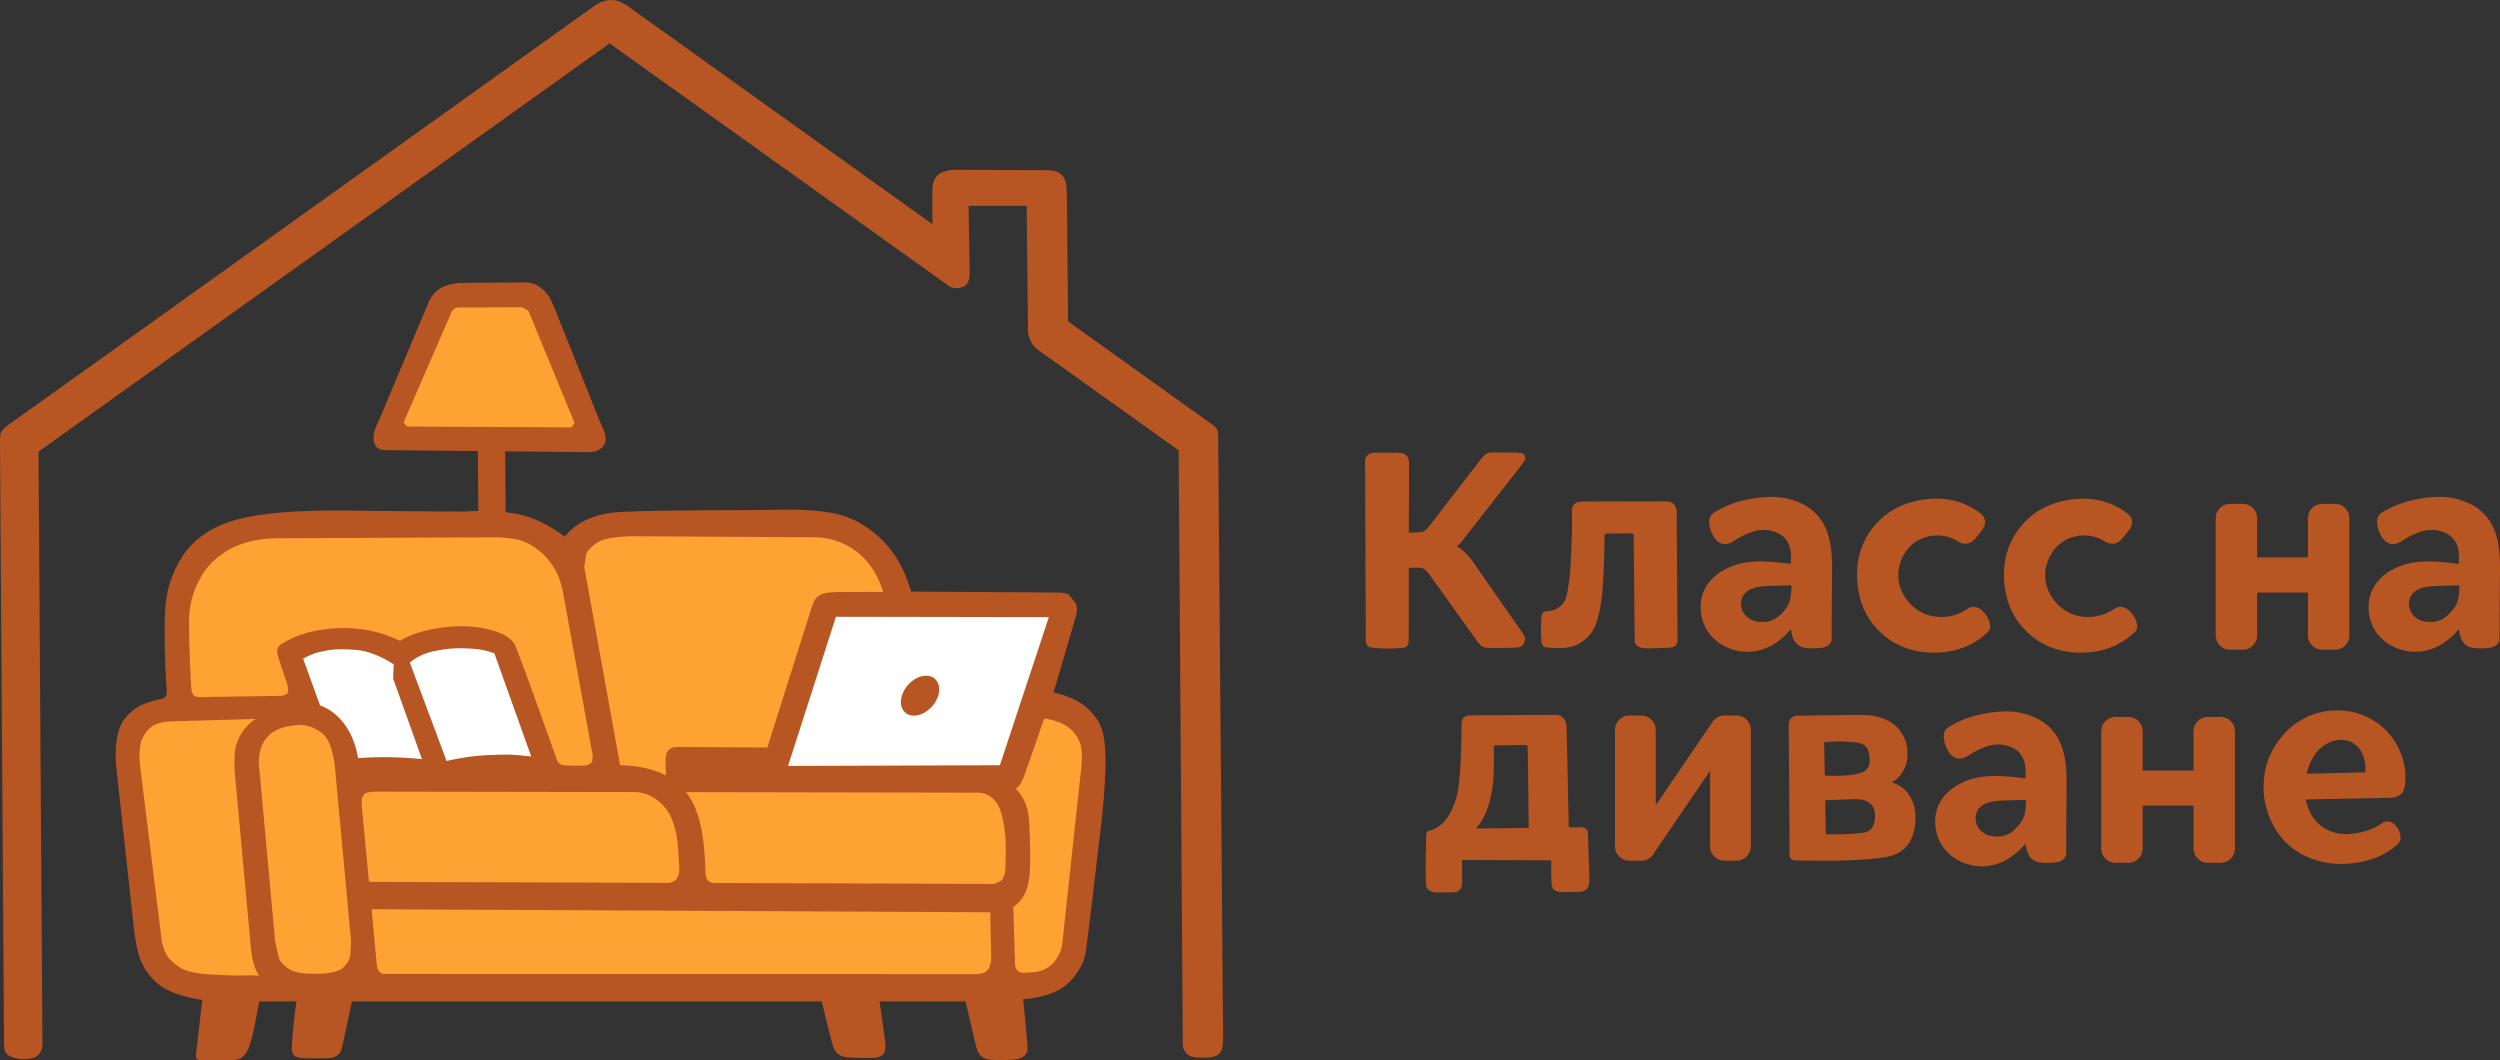 <?xml version="1.0" encoding="UTF-8"?>
<svg id="Layer_1" xmlns="http://www.w3.org/2000/svg" version="1.1" viewBox="0 0 1398.43 593.2">
  <rect x="0" y="0" width="1398.43" height="593.2" fill="#333333" stroke="none"/>
  <!-- Generator: Adobe Illustrator 29.5.0, SVG Export Plug-In . SVG Version: 2.1.0 Build 137)  -->
  <defs>
    <style>
      .st0 {
        fill: #fff;
      }

      .st1 {
        fill: #fea234;
      }

      .st2 {
        fill: #b75523;
      }
    </style>
  </defs>
  <g id="_____3">
    <g id="Layer4_0_FILL">
      <path class="st2" d="M524.05,98.45c-1.66,1.76-2.49,4.34-2.5,7.75v19.2L349.95,2.55h-.2c-4.6-3.19-9.66-3.39-15.2-.6-.25.13-.5.26-.75.4L4.1,238.1c-1.74,1.38-2.83,2.46-3.25,3.25-.42.82-.64,1.4-.65,1.75,0,.34-.04.68-.1,1-.07.33-.1.89-.1,1.7.04.8.04,1.4,0,1.8l2.25,335.25c0,3.01.26,4.81.75,5.4.65,1.51,2.15,2.63,4.5,3.35,2.38.75,5.08.99,8.1.7,3.05-.26,5.17-1.18,6.35-2.75,1.19-1.56,1.79-3.28,1.8-5.15l-2.2-331.75L341.1,24.2l.2.3,189.15,135.25v.05c.79.64,1.92,1.07,3.4,1.3,1.52.24,3.1.02,4.75-.65,1.66-.68,2.72-1.81,3.2-3.4.5-1.58.7-3.08.6-4.5l-.6-37.4h32.5l.7,67.9c-.13,2,.12,3.95.75,5.85.6,1.83,1.53,3.47,2.8,4.9.4.45.87.92,1.4,1.4l79.35,56.7,2.3,328.1c-.05,2.27-.01,4.04.1,5.3.14,1.25.83,2.6,2.05,4.05,1.23,1.45,3.93,2.22,8.1,2.3,4.17.08,7.02-.29,8.55-1.1,1.56-.81,2.58-1.96,3.05-3.45.33-.82.58-2.62.75-5.4l-2.8-339-.2-1.25c-.1-.5-.23-.88-.4-1.15-.2-.53-.78-1.25-1.75-2.15l-81.6-58.4-.65-71c-.2-3.17-.32-4.9-.35-5.2-.17-1.3-.47-2.38-.9-3.25-.77-1.73-1.97-3.03-3.6-3.9-1.59-.84-3.94-1.26-7.05-1.25l-52.45-.15c-3.92.47-6.72,1.62-8.4,3.45M509.55,330.9v-.35c-3.62-12.44-9.37-22.31-17.25-29.6-7.84-7.26-16.28-11.83-25.3-13.7-9.03-1.87-21.01-2.54-35.95-2l-33.9.15c-12.82.19-22.86.31-30.1.35-7.24.08-14.02.29-20.35.65-6.32.35-12.12,1.62-17.4,3.8-5.28,2.18-9.74,5.5-13.4,9.95-8.96-6.59-17.51-10.74-25.65-12.45-2.29-.49-4.76-.89-7.4-1.2l-.25-34.05,47.9.5.8-.15c1.5-.13,2.95-.65,4.35-1.55,1.41-.88,2.36-2.11,2.85-3.7.52-1.59.44-3.38-.25-5.35-.59-1.72-1.46-3.84-2.6-6.35-.13-.29-.28-.61-.45-.95l-24.85-62.15c-.04-.15-.71-1.67-2-4.55-1.26-2.85-3.18-5.25-5.75-7.2-2.57-1.96-5.37-2.98-8.4-3.05l-37.4.3c-4.97.5-8.75,1.68-11.35,3.55s-4.6,4.53-6,8l-27.6,65.6c-.04.08-.09.16-.15.25-1.48,2.98-2.36,5.44-2.65,7.4-.26,2.04-.05,3.93.65,5.65.95,2.07,3.05,3.1,6.3,3.1l51.3.5.25,33.55c-2.63.03-5.38.13-8.25.3-17.88-.06-40.19-.24-66.95-.55-26.73-.27-46.76,1.43-60.1,5.1-13.33,3.71-23.23,10.29-29.7,19.75-6.44,9.46-9.88,20.41-10.3,32.85-.39,12.46-.04,27.29,1.05,44.5-.14,1.77-1.42,2.91-3.85,3.4-.04,0-.09,0-.15,0-6.55,1.27-11.49,3.27-14.8,6-3.34,2.74-5.67,5.59-7,8.55-1.32,3-2.19,6.63-2.6,10.9-.38,4.3-.25,9.28.4,14.95l9.95,90.75c.93,6.82,2.21,12.09,3.85,15.8,1.66,3.77,4.01,7.17,7.05,10.2,3.03,3.06,7.12,5.55,12.25,7.45,3.67,1.33,8.42,2.5,14.25,3.5l.5.05c-1.07,8.87-2.22,18.82-3.45,29.85-.2,1.43-.08,2.43.35,3,.6.67,1.68,1,3.25,1h14.25c3.17,0,5.47-.38,6.9-1.15,2.5-1.47,4.27-4.13,5.3-8,.65-1.69,1.25-3.74,1.8-6.15.55-2.38,1.7-8.3,3.45-17.75h20.85c-1.27,8.32-2.12,16.37-2.55,24.15-.07,1.17-.12,2.08-.15,2.75,0,.67.32,1.63.95,2.9.65,1.3,3.3,1.97,7.95,2h10.75c2.37,0,4.15-.42,5.35-1.25,1.23-.83,2.03-1.66,2.4-2.5.38-.84.99-3.17,1.85-7,.85-3.8,2.34-10.82,4.45-21.05h262.75c1.15,4.73,2.97,12,5.45,21.8.5,1.97.98,3.45,1.45,4.45.7,1.6,1.63,2.78,2.8,3.55,1.57,1.07,3.82,1.6,6.75,1.6,2.5.17,6.25.25,11.25.25,1.67-.07,2.92-.2,3.75-.4,1.37-.33,2.42-.95,3.15-1.85,1-1.27,1.33-3.3,1-6.1-.48-4.49-1.55-12.26-3.2-23.3h48.1l5.35,22.9c.4,1.93.8,3.42,1.2,4.45.63,1.53,1.48,2.72,2.55,3.55,1.27,1.03,3.07,1.62,5.4,1.75,2.33.17,4.46.22,6.4.15,1.97-.07,3.79-.14,5.45-.2,2.86-.17,4.99-.83,6.4-2,1.4-1.13,2.05-2.63,1.95-4.5-.07-1.83-.24-4.02-.5-6.55-.64-7.51-1.29-14.42-1.95-20.75,11.55-.85,20.12-4.03,25.7-9.55,5.58-5.48,8.75-11.57,9.5-18.25.79-6.65,1.76-14.35,2.9-23.1l5.9-50.15c1.43-13.95,2.11-24.92,2.05-32.9-.05-7.98-.85-14-2.4-18.05-1.52-4.05-4.36-7.87-8.5-11.45-4.14-3.55-10.04-6.23-17.7-8.05l-.45-.15,12.4-42.25c.89-2.77.89-5.3,0-7.6l-3.95-4.9c-1.03-.57-2.73-.93-5.1-1.1l-83.15-.55Z"/>
    </g>
  </g>
  <g id="_____4">
    <g id="Layer3_0_FILL">
      <path class="st1" d="M375.75,457.95c-1.61-3.97-4.23-7.37-7.85-10.2-3.62-2.83-7.67-4.4-12.15-4.7l-145.85-.25c-1.63.1-2.85.22-3.65.35-.77.13-1.4.35-1.9.65-.47.3-.93.83-1.4,1.6-.43.77-.65,1.55-.65,2.35.02.69.06,1.61.1,2.75,0,.29,0,.59,0,.9v.05c.03.12.05.24.05.35l3.95,41.5,168.25.55,2.7-1.1c1-.8,1.7-1.82,2.1-3.05.37-1.03.55-2.25.55-3.65,0-.27-.07-1.52-.2-3.75-.27-5.2-.55-9.1-.85-11.7-.5-4.43-1.56-8.65-3.2-12.65M149.7,412.05c-2.02,2.23-3.39,4.78-4.1,7.65-.72,2.88-.99,5.5-.8,7.85.23,2.38.37,3.71.4,4l8.7,95.1,2.15,9.45c1.04,2.3,3,4.35,5.9,6.15,2.94,1.8,8.14,2.61,15.6,2.45,7.49-.16,12.31-1.31,14.45-3.45,2.18-2.14,3.49-4.32,3.95-6.55l.45-8.1-9.05-97.65c-1.1-9.97-3.69-16.39-7.75-19.25-4.03-2.87-7.95-4.27-11.75-4.2-3.76.1-7.16.65-10.2,1.65-3.27,1.07-5.92,2.7-7.95,4.9M137.15,407.3c1.74-1.92,3.65-3.64,5.75-5.15l-48.25,1.4c-4.17.3-7.35,1.2-9.55,2.7-2.13,1.47-3.95,3.72-5.45,6.75-1.47,3.06-1.94,7.91-1.4,14.55l12.2,98.5v.35c.83,3.87,1.95,6.77,3.35,8.7,1.4,1.97,3.71,4,6.95,6.1,3.28,2.09,8.73,3.38,16.35,3.85,7.65.48,13.23.68,16.75.6,3.35-.07,7.1-.07,11.25,0-2.66-2.85-4.34-9.05-5.05-18.6l-8.75-95.35c0-.14-.03-.29-.05-.45-.37-7.32.08-12.65,1.35-16,1.33-3.38,2.85-6.03,4.55-7.95M188.65,351.4c12.61-.57,24.29,1.78,35.05,7.05,5.63-3.53,13.5-6,23.6-7.4,10.1-1.37,19.4-.87,27.9,1.5,4.07,1.13,7.15,2.52,9.25,4.15,1.37,1.07,2.5,2.28,3.4,3.65.96,1.53,8.85,23.06,23.65,64.6.06.12.11.24.15.35l.4,1c.3.5.6.8.9.9l1,.5s.09.05.2.1c.18.06.46.16.85.3,3.18.23,7.27.3,12.25.2,1.1-.27,1.94-.56,2.5-.85.12-.07.22-.13.3-.2.56-.37.94-.77,1.15-1.2l.4-3.15-16.95-93.1c-1.14-4.92-2.71-8.97-4.7-12.15-2.04-3.26-4.32-6.04-6.85-8.35-2.53-2.31-5.53-4.29-9-5.95-3.37-1.57-8.63-2.5-15.8-2.8-.23,0-.46,0-.7,0l-121.85.55c-.54,0-1.07,0-1.6,0-10.42.3-19.07,2.4-25.95,6.3-7.47,4.2-13.02,9.8-16.65,16.8-3.8,7.23-5.73,14.8-5.8,22.7-.03,7.9.12,15.4.45,22.5.32,6.69.52,10.83.6,12.4.11,1.57.19,2.86.25,3.85.09,1,.39,1.93.9,2.8.5.9,1.59,1.4,3.25,1.5l45.95-.7c2.2-.32,3.45-.88,3.75-1.7.3-.79.38-1.64.25-2.55-.1-.92-.45-2.27-1.05-4.05-.57-1.74-1.42-4.24-2.55-7.5-1.1-3.26-1.71-5.14-1.85-5.65-.3-.9-.54-2.02-.7-3.35-.16-1.29.49-2.59,1.95-3.9,8.5-5.53,19.07-8.58,31.7-9.15M295.55,173.8l-3.75-1.95-35.15.15c-.97.13-1.67.23-2.1.3l.05.05c-.46.33-.83.62-1.1.85-.27.23-.51.55-.7.95-.19.4-.36.75-.5,1.05l-26.55,61.1,1.85,2.3,92.15.45,1.65-2.5-25.85-62.75M554.45,533.7c-.22-7-.39-14.8-.5-23.4l-346.1-1.7,2.95,31.55c.39,1.49.69,2.41.9,2.75.2.33.45.63.75.9.31.27.64.51,1,.7.39.19.84.29,1.35.3l332.25.1,3.6-.85c1.2-.67,2.08-1.58,2.65-2.75.5-1.03.83-2.27,1-3.7.1-.87.15-2.17.15-3.9M548.3,443.55l-.65-.15-163.9-.3c3.49,4.48,6.05,10.01,7.7,16.6,1.8,7.07,2.88,16.85,3.25,29.35.3,2.05.85,3.34,1.65,3.85.8.54,1.5.88,2.1,1l157.65.55,4-1.75c.64-.73,1.19-1.75,1.65-3.05.47-1.3.7-3.28.7-5.95.2-5,.23-9.27.1-12.8-.23-4.63-.77-8.83-1.6-12.6-.77-4.03-2.02-7.23-3.75-9.6-1.1-1.5-2.42-2.7-3.95-3.6-1.6-.97-3.25-1.48-4.95-1.55M600.3,409.25c-1.82-2.05-4.15-3.69-7-4.9-2.82-1.19-5.88-2-9.2-2.45l-10.9,31.3c-.77,2.13-1.48,3.77-2.15,4.9-.85,1.33-1.82,2.32-2.9,2.95,1.93,2.03,3.45,4.15,4.55,6.35,1.3,2.63,2.15,5.3,2.55,8,.4,2.74.67,6.77.8,12.1.17,5.32.23,9.22.2,11.7-.03,2.48-.07,4.72-.1,6.7-.03,1.99-.28,4.4-.75,7.25-.43,2.84-1.37,5.5-2.8,8-1.52,2.64-3.46,4.68-5.8,6.1l1,32.8c.28,1.2.66,2.09,1.15,2.65.49.56,1.14.98,1.95,1.25.81.3,3.41.23,7.8-.2,4.39-.43,7.98-2.25,10.75-5.45,2.57-2.98,4.14-6.28,4.7-9.9l10.75-99.65v-.1c.54-5.63.36-9.74-.55-12.35-.87-2.6-2.22-4.95-4.05-7.05M494,331.1c-1.2-3.93-2.72-7.5-4.55-10.7-2.17-3.77-4.83-7.08-8-9.95-3.2-2.83-6.8-5.12-10.8-6.85-3.92-1.7-8.32-2.72-13.2-3.05-.1,0-.2,0-.3,0l-104.55-.6c-9.09.35-15.11,1.44-18.05,3.25-2.95,1.81-5.11,3.88-6.5,6.2l-1.25,7.65,20.05,110.95s.08.02.1,0c.26.02.51.04.75.05,8.59.31,15.92,1.78,22,4.4.95.41,1.87.84,2.75,1.3-.02-3.37-.07-5.97-.15-7.8,0-1.83.13-3.22.4-4.15.37-1.13,1.07-2.08,2.1-2.85,1-.78,2.59-1.14,4.75-1.1l49.85.3v-.55l24.6-77.75c.83-2.58,1.66-4.35,2.5-5.3.84-.95,1.99-1.72,3.45-2.3,1.5-.57,4.03-.92,7.6-1.05l26.45-.1Z"/>
    </g>
  </g>
  <g id="_____5">
    <g id="Layer2_0_FILL">
      <path class="st0" d="M219.95,378.9l.25-7.35c-7.61-4.8-14.56-7.47-20.85-8-6.26-.53-11.21-.51-14.85.05-3.61.56-6.56,1.23-8.85,2-.48.16-.96.34-1.45.55-1.47.58-3.02,1.33-4.65,2.25l9.45,26.15c2.95,1.06,5.7,2.64,8.25,4.75,2.7,2.23,5.02,4.9,6.95,8,2.96,4.73,5,10.31,6.1,16.75,12.27-.84,24.19-.64,35.75.6l-16.25-45.4.15-.35M276.5,365.35c-2.44-.83-4.82-1.47-7.15-1.9-2.87-.49-6.7-.77-11.5-.85-4.76-.08-9.83.47-15.2,1.65-5.37,1.2-9.77,3.27-13.2,6.2l-.25.1,20.6,55.1c8.07-1.81,15.27-2.88,21.6-3.2,6.68-.3,11.3-.42,13.85-.35,2.1.06,6.07.41,11.9,1.05l-20.65-57.8M559.3,428.05l27.4-82.85-119.1-.2-26.8,83.45,118.5-.4M511.25,400.3c-2.8,0-4.87-1.1-6.2-3.3-1.3-2.17-1.48-4.78-.55-7.85.93-3.07,2.72-5.7,5.35-7.9,2.67-2.17,5.4-3.25,8.2-3.25,2.8,0,4.85,1.08,6.15,3.25,1.33,2.2,1.53,4.83.6,7.9-.93,3.07-2.73,5.68-5.4,7.85-2.63,2.2-5.35,3.3-8.15,3.3Z"/>
    </g>
  </g>
  <g id="_____6">
    <g id="Layer1_0_FILL">
      <path class="st2" d="M1058.23,437.69c2.69-1.45,4.84-3.65,6.45-6.6,1.63-2.96,2.42-6.3,2.35-10-.07-3.67-.97-7.02-2.7-10.05-1.77-3.1-4.08-5.52-6.95-7.25-2.97-1.83-6.57-3.02-10.8-3.55-2.83-.37-6.73-.47-11.7-.3-11.23.1-21.43.27-30.6.5-2.84.8-4.08,2.97-3.7,6.5l.45,67.5c-.04.48-.05,1.4-.05,2.75.03,1.4.25,2.4.65,3,.55.67,1.43,1.04,2.65,1.1.11,0,.23,0,.35,0,9.83.17,17.23.22,22.2.15,8.33-.13,15.82-.55,22.45-1.25,3.3-.3,6.03-.75,8.2-1.35,2.9-.83,5.28-2.05,7.15-3.65,3.83-3.23,6.05-7.98,6.65-14.25.67-5.53-.13-10.42-2.4-14.65-1.17-2.23-2.73-4.12-4.7-5.65-1.85-1.44-3.83-2.42-5.95-2.95M1020.73,433.84l-.35-18.65c6.04-.58,11.59-.58,16.65,0,2.6.13,4.62.75,6.05,1.85,1.46,1.14,2.35,3.13,2.65,5.95.33,2.85.06,4.92-.8,6.2-.83,1.31-1.83,2.2-3,2.65-1.17.5-2.64.95-4.4,1.35-4.38.76-9.98.98-16.8.65M1048.73,454.89c.24,1.02.15,2.64-.25,4.85-.4,2.2-1.35,3.8-2.85,4.8-1.2.87-3.03,1.37-5.5,1.5-5.09.61-11.37.81-18.85.6l-.3-19c3.63-.1,8.76-.3,15.4-.6,1.9-.06,3.54,0,4.9.2,1.39.19,2.91.86,4.55,2,1.63,1.14,2.6,3.02,2.9,5.65M876.28,405.44c-.73-3.43-2.63-5.3-5.7-5.6l-47,.3c-1.58-.06-2.77.07-3.55.4-.77.33-1.38.88-1.85,1.65-.38.6-.59,1.54-.65,2.8.01.36.01.81,0,1.35.04,2.72-.06,7.69-.3,14.9-.28,8.67-.79,15.44-1.55,20.3-.76,4.9-2.44,9.63-5.05,14.2-2.51,4.5-6.26,7.53-11.25,9.1-.12.02-.24.04-.35.05-.74.23-1.14.67-1.2,1.3-.28,8.63-.4,15.45-.35,20.45.04,5,.11,7.83.2,8.5.1.67.33,1.3.7,1.9.73,1.07,1.93,1.73,3.6,2,.97.17,2.48.22,4.55.15,3.2,0,5.47-.04,6.8-.1,1.34-.02,2.44-.47,3.3-1.35.86-.86,1.27-2.39,1.25-4.6.01-2.17.01-3.9,0-5.2-.02-1.3-.03-3.6-.05-6.9l49.9.2c-.02,3.13-.02,5.78,0,7.95.02,2.21.08,4.02.2,5.45.11,1.45.53,2.45,1.25,3,.76.59,1.51.95,2.25,1.1.74.14,1.69.24,2.85.3,3.5,0,6.12-.03,7.85-.1,2.3,0,3.93-.38,4.9-1.15.9-.67,1.5-1.7,1.8-3.1.2-1,.27-2.3.2-3.9l-.75-23.9c0-.12-.02-.38-.05-.8,0-.38-.03-.73-.1-1.05-.23-.73-.68-1.32-1.35-1.75-.53-.3-1.2-.48-2-.55l-7.25.05-1.25-57.35M853.48,416.74c.35,0,.57.1.65.3.27.27.4.6.4,1,0,.12.02.19.05.2l.55,44.85-29.35.35c4.61-5.64,7.56-12.8,8.85-21.5.63-3.8.95-8.1.95-12.9.03-2.99.06-7.03.1-12.1l17.8-.2M1187.98,285.69c-.13-.1-.27-.18-.4-.25-8.97-5.77-19.15-7.7-30.55-5.8-11.57,1.9-20.67,7.12-27.3,15.65-5.56,7.11-8.47,15.29-8.75,24.55-.06,1.9-.01,3.85.15,5.85.97,11.67,5.45,21.17,13.45,28.5,8,7.3,17.87,10.93,29.6,10.9,11.7-.07,21.52-3.75,29.45-11.05.4-.37.78-.75,1.15-1.15.37-.43.6-1.12.7-2.05.07-.97-.12-2.12-.55-3.45-.47-1.37-1.33-2.85-2.6-4.45-1.4-1.57-2.63-2.55-3.7-2.95-1.1-.43-2.07-.62-2.9-.55-.8.07-1.55.3-2.25.7-.7.4-1.08.63-1.15.7-3.33,2.2-7.05,3.57-11.15,4.1-4.27.5-8.33,0-12.2-1.5-3.83-1.57-7.08-4.03-9.75-7.4-2.7-3.4-4.37-7.15-5-11.25-.23-1.66-.28-3.31-.15-4.95.23-2.38.84-4.75,1.85-7.1,1.73-4,4.28-7.18,7.65-9.55,3.47-2.33,7.37-3.55,11.7-3.65,4.27-.1,8.12.9,11.55,3,.07.03.15.08.25.15,1.27.8,2.52,1.27,3.75,1.4,1.3.13,2.52-.08,3.65-.65.87-.43,1.73-1.13,2.6-2.1.13-.17.85-1.05,2.15-2.65,1.2-1.47,2.03-2.62,2.5-3.45.73-1.4,1.02-2.72.85-3.95-.2-1.9-1.73-3.77-4.6-5.6M1038.78,319.84c-.06,1.9-.01,3.85.15,5.85.97,11.67,5.45,21.17,13.45,28.5,8,7.3,17.87,10.93,29.6,10.9,11.71-.07,21.53-3.75,29.45-11.05.39-.36.77-.76,1.15-1.2.37-.41.59-1.09.65-2.05.09-.93-.09-2.08-.55-3.45-.42-1.33-1.27-2.8-2.55-4.4-1.4-1.58-2.65-2.58-3.75-3-1.08-.39-2.03-.55-2.85-.5-.81.06-1.56.29-2.25.7-.7.4-1.08.63-1.15.7-3.33,2.21-7.05,3.58-11.15,4.1-4.27.5-8.33,0-12.2-1.5-3.83-1.57-7.08-4.03-9.75-7.4-2.7-3.4-4.37-7.15-5-11.25-.23-1.66-.28-3.31-.15-4.95.23-2.38.84-4.75,1.85-7.1,1.73-4,4.28-7.18,7.65-9.55,3.47-2.33,7.37-3.55,11.7-3.65,4.25-.1,8.09.89,11.5,2.95.11.08.21.14.3.2,1.26.81,2.51,1.28,3.75,1.4,1.3.13,2.52-.08,3.65-.65.87-.43,1.73-1.13,2.6-2.1.13-.17.85-1.05,2.15-2.65,1.2-1.47,2.03-2.62,2.5-3.45.73-1.4,1.02-2.72.85-3.95-.19-1.91-1.72-3.79-4.6-5.65-.13-.06-.26-.15-.4-.25-8.97-5.74-19.16-7.65-30.55-5.75-11.57,1.9-20.67,7.12-27.3,15.65-5.56,7.11-8.47,15.29-8.75,24.55M1005.03,280.49c-5.04-1.9-10.22-2.75-15.55-2.55-5.32.21-10.49.96-15.5,2.25-4.14,1.09-8.04,2.59-11.7,4.5-.42.25-.83.48-1.25.7-.37.2-.72.38-1.05.55-1.34.75-2.22,1.42-2.65,2-.6.8-1,1.72-1.2,2.75-.2,1.7.05,3.65.75,5.85,1.13,3,2.47,5.13,4,6.4,1.07.8,2.23,1.27,3.5,1.4,1.29.13,2.76-.22,4.4-1.05.09-.06.18-.13.25-.2,5.84-3.84,11.04-6.03,15.6-6.55,3.1-.3,6,.08,8.7,1.15,2.93,1.17,5.12,2.95,6.55,5.35,1.7,2.9,2.32,7.03,1.85,12.4-5.44-.73-9.77-1.17-13-1.3-4.83-.23-9.2-.02-13.1.65-4.6.87-8.73,2.42-12.4,4.65-.22.13-.43.27-.65.4-3.71,2.39-6.53,5.29-8.45,8.7-2.23,3.97-3.15,8.37-2.75,13.2.4,4.73,1.98,8.97,4.75,12.7,2.8,3.6,6.42,6.3,10.85,8.1,4.4,1.77,8.87,2.4,13.4,1.9,4.5-.5,8.77-2.07,12.8-4.7,3.22-2.15,6.09-4.75,8.6-7.8.25,1.76.57,3.21.95,4.35.7,2,1.72,3.5,3.05,4.5.93.8,2.17,1.33,3.7,1.6,1.07.2,2.5.3,4.3.3,3.23,0,5.6-.25,7.1-.75,2.01-.8,3.23-2.06,3.65-3.8.02-.09.03-.17.05-.25.03-15.67.1-27.41.2-35.2.02-.98.04-1.93.05-2.85.05-6.05-.22-10.88-.8-14.5-.97-6.33-3.02-11.52-6.15-15.55-3.1-4.13-7.38-7.23-12.85-9.3M973.88,337.94c-.03-2.03.52-3.83,1.65-5.4,1.27-1.73,3.22-2.97,5.85-3.7,1.8-.53,4.22-.88,7.25-1.05l13.45-.35c.02,3.49-.3,6.39-.95,8.7-.7,2.53-2.42,5.08-5.15,7.65-2.73,2.56-5.62,3.93-8.65,4.1-3,.17-5.42-.16-7.25-1-1.87-.83-3.35-2.03-4.45-3.6-1.13-1.57-1.72-3.35-1.75-5.35M879.28,285.04c0,.89,0,1.98,0,3.25,0,.07,0,.13,0,.2.13,5.79.02,12.5-.35,20.15-.22,4.68-.44,8.41-.65,11.2-.15,1.84-.3,3.28-.45,4.3-.33,2.57-.76,5.25-1.3,8.05-.51,2.79-1.64,4.99-3.4,6.6-1.75,1.65-3.62,2.58-5.6,2.8-1.98.25-3.03.38-3.15.4-1.28.31-1.98,1.21-2.1,2.7-.35,3.86-.42,8.06-.2,12.6.02.22.04.44.05.65,0,1.03.17,1.9.5,2.6.51.92,1.42,1.47,2.75,1.65.17.02.33.03.5.05,3.84.32,6.99.37,9.45.15,3.64-.33,6.7-1.37,9.2-3.1,2.52-1.73,4.49-3.63,5.9-5.7,1.45-2.08,2.7-5.19,3.75-9.35,1.09-4.12,1.89-9.65,2.4-16.6.17-2.32.32-4.92.45-7.8.25-5.65.42-12.33.5-20.05-.1-.4.02-.77.35-1.1.27-.17.6-.25,1-.25l14-.1c.5.08.81.36.95.85l.55,58.85c-.07.93.18,1.77.75,2.5.53.7,1.2,1.2,2,1.5,1,.43,2.67.65,5,.65,2-.1,4.97-.18,8.9-.25,2,0,3.48-.13,4.45-.4.97-.24,1.69-.68,2.15-1.3.46-.59.71-1.42.75-2.5l-.5-72.8c-.47-3.08-2.22-4.75-5.25-5l-46.95.1c-1.3,0-2.35.13-3.15.4-.7.1-1.42.52-2.15,1.25-.69.99-1.06,1.94-1.1,2.85M848.78,253.19c-5.77,0-10.07-.05-12.9-.15-1.57,0-2.8.13-3.7.4-.86.29-1.86,1.09-3,2.4-.04.06-.09.11-.15.15l-30.4,39.4c-.83,1.03-1.83,1.75-3,2.15-.67.17-1.67.25-3,.25-1.04.09-2.56.14-4.55.15l.1-38.7c.02-1.33-.2-2.43-.65-3.3-.47-.9-1.13-1.57-2-2-.7-.37-2.12-.62-4.25-.75h-10.4c-2.23,0-3.77.18-4.6.55-.8.38-1.45.93-1.95,1.65-.54.91-.79,1.92-.75,3.05l.4,99.2c-.03,1.12.09,1.99.35,2.6.26.65.69,1.16,1.3,1.55.61.39,2.38.67,5.3.85,2.95.17,6.1.19,9.45.05,3.35-.14,5.28-.34,5.8-.6.56-.26.98-.68,1.25-1.25.3-.53.49-1.2.55-2l.05-41.15,4.4-.2c.71,0,1.61.07,2.7.2.91.13,1.96.85,3.15,2.15.23.22.45.46.65.7.1.11.18.21.25.3l27.25,38.05s.03.04.05.05c1.2,1.53,2.17,2.47,2.9,2.8.77.34,1.37.52,1.8.55.46.03,1.11.08,1.95.15,3.8.07,8.55.02,14.25-.15,1.1-.07,1.8-.13,2.1-.2.8-.13,1.43-.4,1.9-.8.9-.7,1.45-1.9,1.65-3.6,0-1.18-.45-2.4-1.35-3.65l-28-40.1c-2.45-3.63-5.43-6.44-8.95-8.45.97-.42,1.85-1.17,2.65-2.25l32.4-41.4c.45-.54.93-1.17,1.45-1.9.52-.73,1.05-1.56,1.6-2.5.54-.9.59-1.74.15-2.5-.4-.77-.95-1.24-1.65-1.4-.7-.17-1.55-.28-2.55-.35M1335.93,284.74c-.43.2-.87.43-1.3.7-.37.17-.7.33-1,.5-1.37.73-2.27,1.4-2.7,2-.6.8-1,1.72-1.2,2.75-.2,1.7.05,3.65.75,5.85,1.13,3,2.47,5.13,4,6.4,1.07.8,2.23,1.27,3.5,1.4,1.3.13,2.77-.22,4.4-1.05.1-.07.2-.12.3-.15,5.8-3.87,10.98-6.07,15.55-6.6,3.1-.3,6,.08,8.7,1.15,2.93,1.17,5.12,2.95,6.55,5.35,1.7,2.9,2.33,7.03,1.9,12.4-5.47-.73-9.82-1.17-13.05-1.3-4.83-.23-9.2-.02-13.1.65-4.6.87-8.73,2.42-12.4,4.65-.22.13-.43.27-.65.4-3.71,2.39-6.53,5.29-8.45,8.7-2.23,3.97-3.15,8.37-2.75,13.2.4,4.73,1.98,8.97,4.75,12.7,2.8,3.6,6.42,6.3,10.85,8.1,4.4,1.77,8.87,2.4,13.4,1.9,4.5-.5,8.77-2.07,12.8-4.7,3.23-2.13,6.1-4.73,8.6-7.8.27,1.77.58,3.22.95,4.35.7,2,1.72,3.5,3.05,4.5.93.8,2.17,1.33,3.7,1.6,1.07.2,2.5.3,4.3.3,3.23,0,5.6-.25,7.1-.75,2-.8,3.22-2.07,3.65-3.8.03-.1.05-.18.05-.25.03-15.67.1-27.4.2-35.2.02-.98.04-1.93.05-2.85.05-6.05-.22-10.88-.8-14.5-.97-6.33-3.02-11.52-6.15-15.55-3.1-4.13-7.38-7.23-12.85-9.3-5.03-1.9-10.22-2.75-15.55-2.55-5.33.2-10.5.97-15.5,2.3-4.13,1.07-8.02,2.57-11.65,4.5M1347.48,337.94c-.03-2.03.52-3.83,1.65-5.4,1.27-1.73,3.22-2.97,5.85-3.7,1.8-.53,4.22-.88,7.25-1.05l13.45-.35c.03,3.5-.28,6.42-.95,8.75-.7,2.5-2.42,5.03-5.15,7.6-2.73,2.57-5.6,3.93-8.6,4.1-3.03.17-5.47-.17-7.3-1-1.87-.83-3.35-2.03-4.45-3.6-1.13-1.57-1.72-3.35-1.75-5.35M1314.18,289.84c0-2.2-.78-4.08-2.35-5.65-1.57-1.57-3.45-2.35-5.65-2.35h-7.2c-2.2,0-4.08.78-5.65,2.35-1.57,1.57-2.35,3.45-2.35,5.65v22h-28.4v-22c0-2.2-.78-4.08-2.35-5.65-1.57-1.57-3.45-2.35-5.65-2.35h-7.2c-2.2,0-4.08.78-5.65,2.35-1.57,1.57-2.35,3.45-2.35,5.65v65.6c0,2.2.78,4.08,2.35,5.65,1.57,1.57,3.45,2.35,5.65,2.35h7.2c2.2,0,4.08-.78,5.65-2.35,1.57-1.57,2.35-3.45,2.35-5.65v-24h28.4v24c0,2.2.78,4.08,2.35,5.65,1.57,1.57,3.45,2.35,5.65,2.35h7.2c2.2,0,4.08-.78,5.65-2.35,1.57-1.57,2.35-3.45,2.35-5.65v-65.6M1345.43,437.44c.01-.31.01-.62,0-.95.38-6.5-1.02-12.8-4.2-18.9-3.33-6.33-7.95-11.27-13.85-14.8-5.83-3.53-12.37-5.33-19.6-5.4-7.13-.07-13.72,1.57-19.75,4.9-5.97,3.3-10.9,7.95-14.8,13.95-3.87,5.93-6.15,12.33-6.85,19.2-.87,9,.75,17.52,4.85,25.55,4.11,8.04,10.26,14,18.45,17.9,8.19,3.9,17.23,5.2,27.1,3.9,9.82-1.25,17.92-4.72,24.3-10.4,1.27-1.13,1.83-2.7,1.7-4.7-.13-1.53-.72-3.12-1.75-4.75-1.07-1.5-2.2-2.5-3.4-3-.7-.33-1.43-.48-2.2-.45-.8,0-1.53.17-2.2.5-4.36,3.22-9.78,5.3-16.25,6.25-6.5.96-12.17-.09-17-3.15-4.83-3.06-8.07-7.7-9.7-13.9-.17-.66-.32-1.33-.45-2l48.7-.95c2.41-.52,4.16-1.45,5.25-2.8.98-1.19,1.53-3.19,1.65-6M1322.33,423.94c.73,2.47.99,5.17.8,8.1l-32.95.75c.11-.41.23-.83.35-1.25.87-3.17,2.1-5.98,3.7-8.45,1.8-2.83,3.93-5.02,6.4-6.55,2.67-1.73,5.6-2.62,8.8-2.65,3.33,0,6.15.97,8.45,2.9,2.07,1.77,3.55,4.15,4.45,7.15M979.38,408.24c0-2.2-.78-4.08-2.35-5.65-1.57-1.57-3.45-2.35-5.65-2.35h-6.8c-2.2,0-4.08.78-5.65,2.35-.2.2-.4.4-.6.6-.33.44-.63.89-.9,1.35l-31.25,45.9v-42.2c0-2.2-.78-4.08-2.35-5.65-1.57-1.57-3.45-2.35-5.65-2.35h-6.8c-2.2,0-4.08.78-5.65,2.35-1.57,1.57-2.35,3.45-2.35,5.65v65.2c0,2.2.78,4.08,2.35,5.65,1.57,1.57,3.45,2.35,5.65,2.35h6.8c2.2,0,4.08-.78,5.65-2.35.08-.08.17-.17.25-.25.57-.62,1.02-1.29,1.35-2l31.15-45.7v42.3c0,2.2.78,4.08,2.35,5.65,1.57,1.57,3.45,2.35,5.65,2.35h6.8c2.2,0,4.08-.78,5.65-2.35,1.57-1.57,2.35-3.45,2.35-5.65v-65.2M1155.23,425.34c-.97-6.33-3.02-11.52-6.15-15.55-3.1-4.13-7.38-7.23-12.85-9.3-5.03-1.9-10.22-2.75-15.55-2.55s-10.5.97-15.5,2.3c-4.13,1.07-8.02,2.57-11.65,4.5-.43.2-.87.43-1.3.7-.37.17-.7.33-1,.5-1.37.73-2.27,1.4-2.7,2-.6.8-1,1.72-1.2,2.75-.2,1.7.05,3.65.75,5.85,1.13,3,2.47,5.13,4,6.4,1.07.8,2.23,1.27,3.5,1.4,1.3.13,2.77-.22,4.4-1.05.1-.07.2-.12.3-.15,5.8-3.87,10.98-6.07,15.55-6.6,3.1-.3,6,.08,8.7,1.15,2.93,1.17,5.12,2.95,6.55,5.35,1.7,2.9,2.33,7.03,1.9,12.4-5.47-.73-9.82-1.17-13.05-1.3-4.83-.23-9.2-.02-13.1.65-4.6.87-8.73,2.42-12.4,4.65-4.03,2.47-7.07,5.5-9.1,9.1-2.23,3.97-3.15,8.37-2.75,13.2.4,4.73,1.98,8.97,4.75,12.7,2.8,3.6,6.42,6.3,10.85,8.1,4.4,1.77,8.87,2.4,13.4,1.9,4.5-.5,8.77-2.07,12.8-4.7,3.23-2.13,6.1-4.73,8.6-7.8.27,1.77.58,3.22.95,4.35.7,2,1.72,3.5,3.05,4.5.93.8,2.17,1.33,3.7,1.6,1.07.2,2.5.3,4.3.3,3.23,0,5.6-.25,7.1-.75,2-.8,3.22-2.07,3.65-3.8.03-.1.05-.18.05-.25.03-15.67.1-27.4.2-35.2.17-7.4-.08-13.18-.75-17.35M1133.28,447.44c.03,3.5-.28,6.42-.95,8.75-.7,2.5-2.42,5.03-5.15,7.6-2.73,2.57-5.6,3.93-8.6,4.1-3.03.17-5.47-.17-7.3-1-1.87-.83-3.35-2.03-4.45-3.6-1.13-1.57-1.72-3.35-1.75-5.35-.03-2.03.52-3.83,1.65-5.4,1.27-1.73,3.22-2.97,5.85-3.7,1.8-.53,4.22-.88,7.25-1.05l13.45-.35M1198.58,431.04v-22c0-2.2-.78-4.08-2.35-5.65s-3.45-2.35-5.65-2.35h-7.2c-2.2,0-4.08.78-5.65,2.35-1.57,1.57-2.35,3.45-2.35,5.65v65.6c0,2.2.78,4.08,2.35,5.65,1.57,1.57,3.45,2.35,5.65,2.35h7.2c2.2,0,4.08-.78,5.65-2.35,1.57-1.57,2.35-3.45,2.35-5.65v-24h28.4v24c0,2.2.78,4.08,2.35,5.65,1.57,1.57,3.45,2.35,5.65,2.35h7.2c2.2,0,4.08-.78,5.65-2.35,1.57-1.57,2.35-3.45,2.35-5.65v-65.6c0-2.2-.78-4.08-2.35-5.65-1.57-1.57-3.45-2.35-5.65-2.35h-7.2c-2.2,0-4.08.78-5.65,2.35s-2.35,3.45-2.35,5.65v22h-28.4Z"/>
    </g>
  </g>
</svg>
